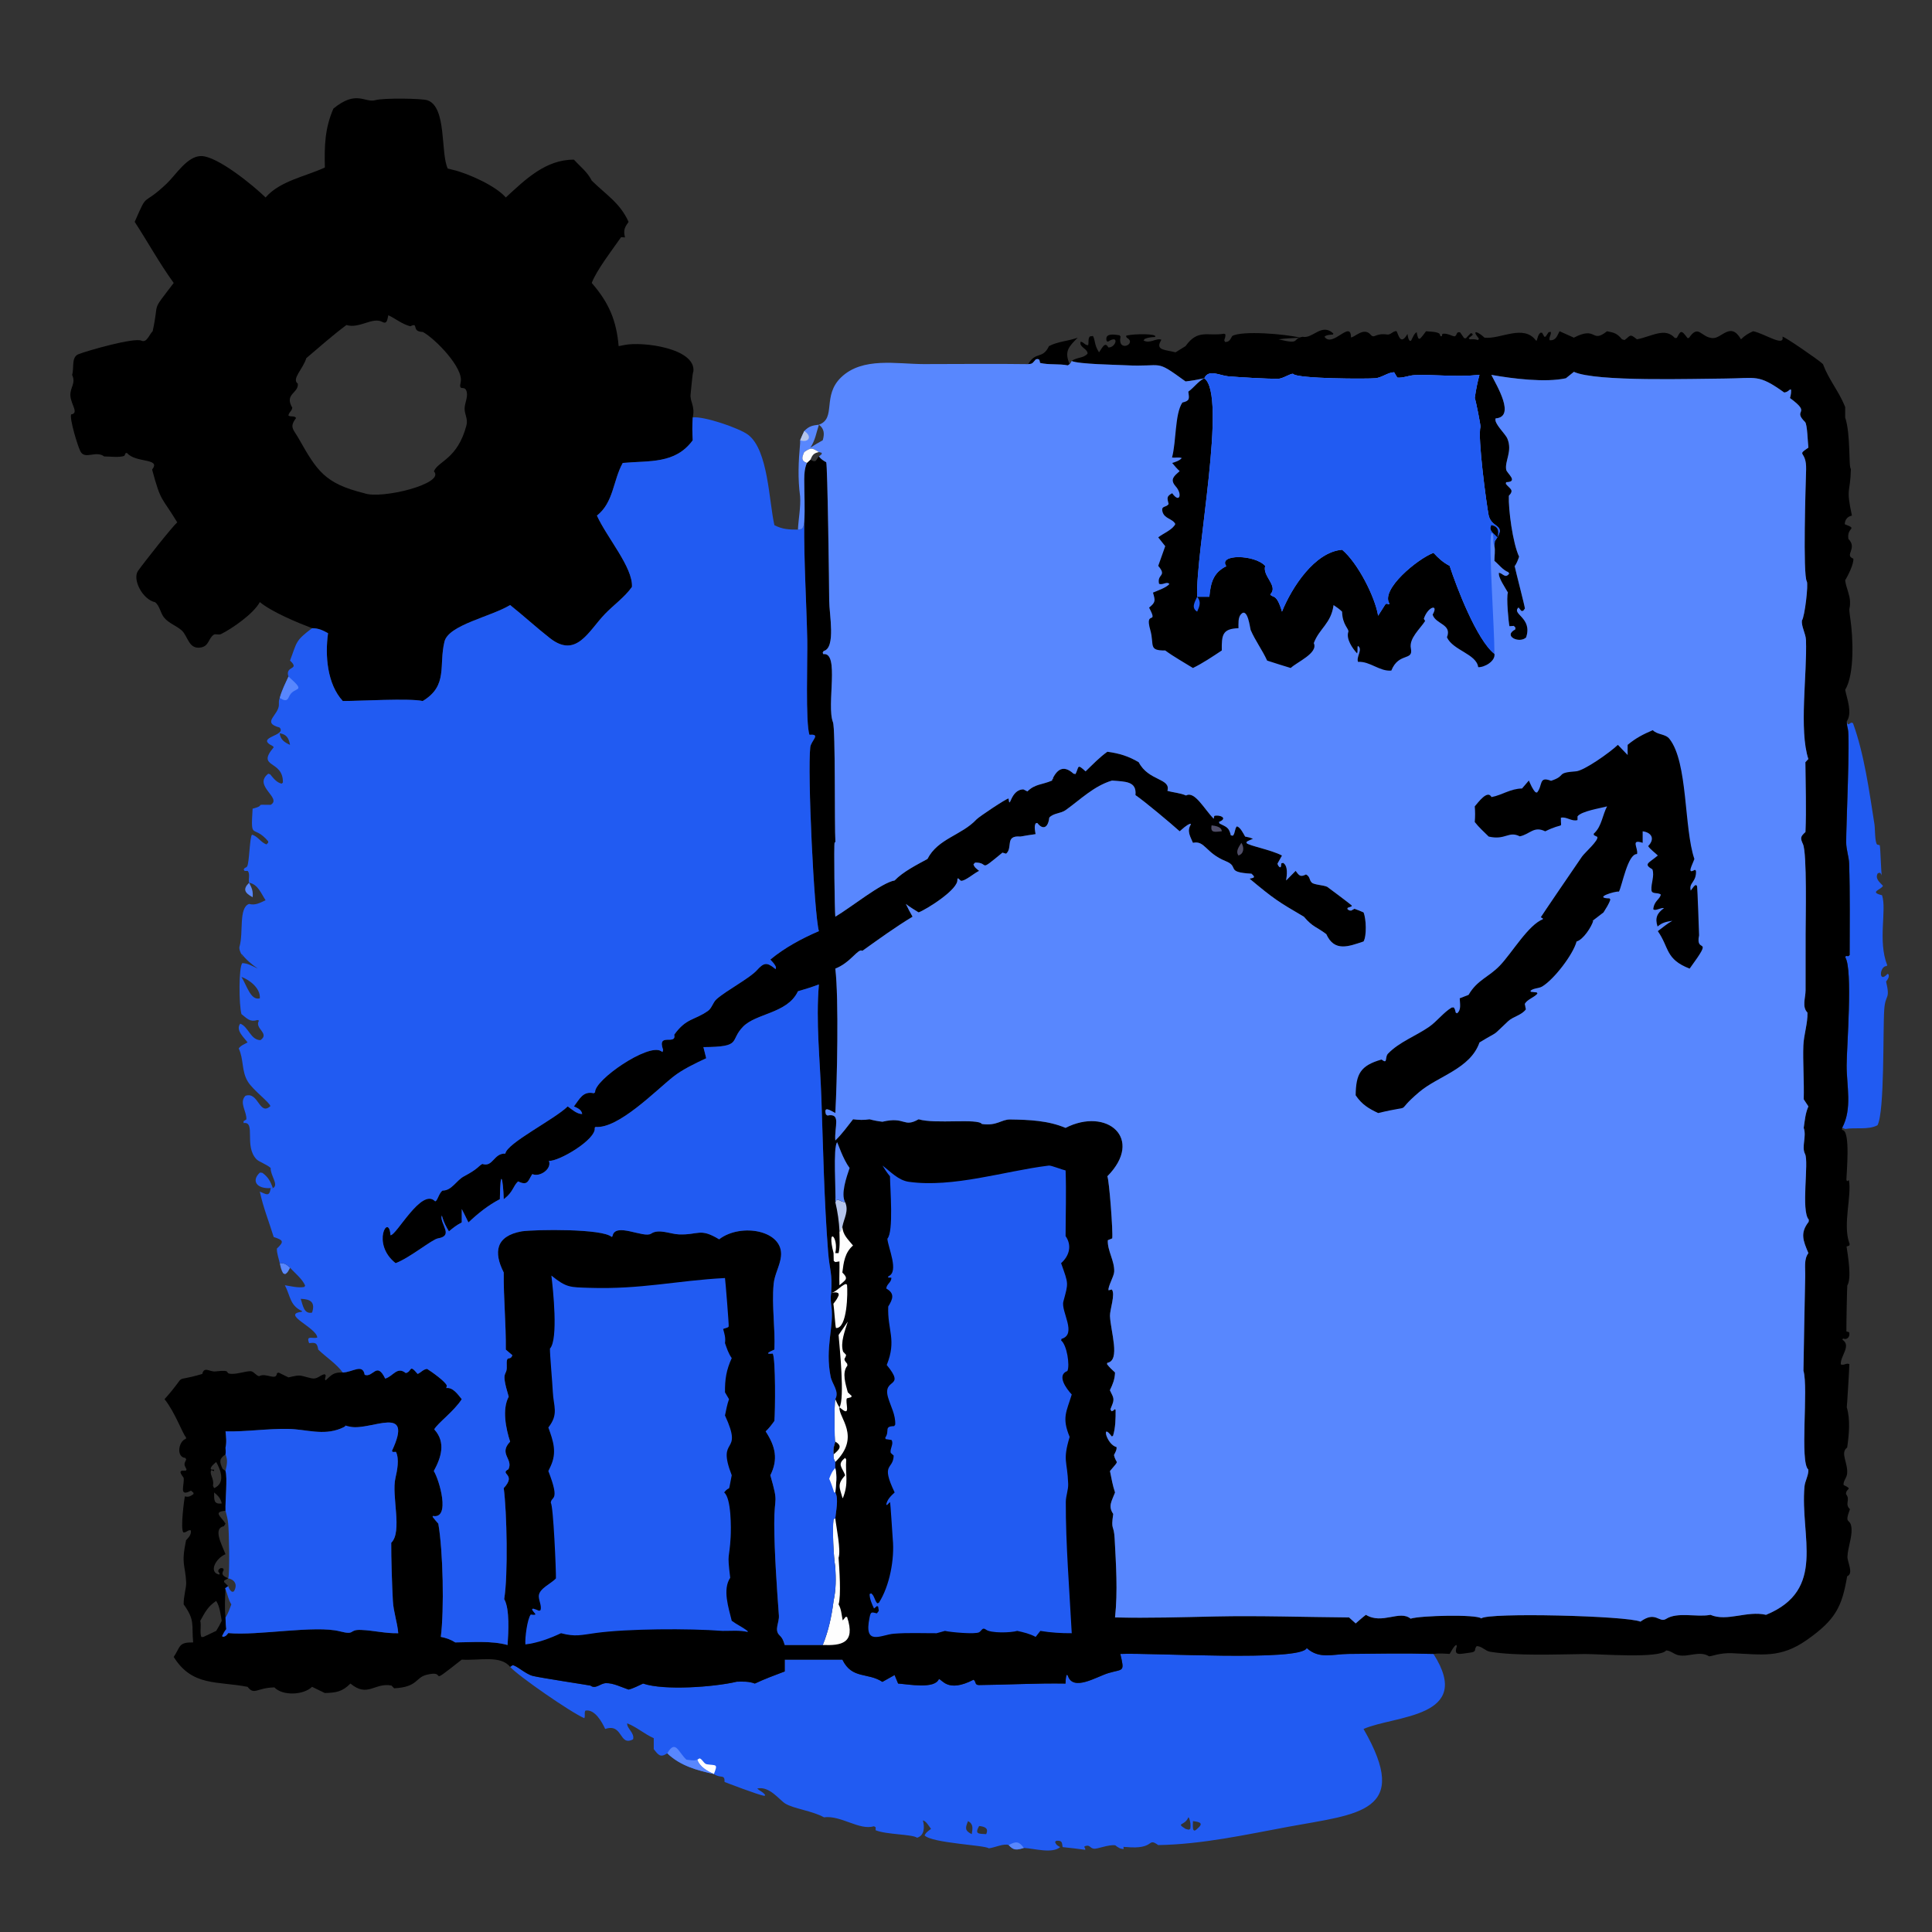 <svg width="71" height="71" viewBox="0 0 71 71" fill="none" xmlns="http://www.w3.org/2000/svg">
<rect x="0" y="0" width="71" height="71" fill="#333333" stroke="none"/>
<path d="M10.281 46.421C10.462 46.413 10.538 46.471 10.659 46.59C10.603 46.691 10.58 46.77 10.476 46.825L10.405 46.793C10.333 46.675 10.311 46.554 10.281 46.421Z" fill="#5887FE"/>
<path d="M9.155 32.441C9.259 32.639 9.304 32.745 9.285 32.972C8.997 32.818 8.909 32.678 9.155 32.441Z" fill="#5887FE"/>
<path d="M9.946 43.662C9.433 43.696 9.225 43.391 9.551 43.092L9.638 43.099C9.861 43.258 9.936 43.414 10.029 43.662L9.984 43.682L9.946 43.662Z" fill="#215BF2"/>
<path d="M38.549 12.72C38.87 12.548 39.26 12.536 39.605 12.409C39.267 12.752 39.108 12.912 39.307 13.382L39.241 13.427C38.905 13.361 38.55 13.416 38.224 13.338L38.196 13.224C38.13 13.181 38.136 13.195 38.063 13.207L38.028 13.249C37.933 13.358 37.929 13.372 37.785 13.382C38.064 12.898 38.315 13.216 38.549 12.72Z" fill="black"/>
<path d="M67.871 26.509L67.9 26.619C68.004 26.61 68.007 26.519 68.097 26.578C68.513 27.725 68.695 29.084 68.886 30.296C68.91 30.45 68.896 30.948 68.983 31.037L69.08 31.061C69.114 31.256 69.12 31.996 69.166 32.303C69.152 32.202 69.165 32.14 69.086 32.072L69.009 32.091C68.897 32.282 69.067 32.413 69.197 32.552C69.149 32.692 68.664 32.782 69.164 32.899C69.345 33.444 68.998 34.564 69.355 35.473L69.331 35.502C69.067 35.504 69.03 36.164 69.364 35.79L69.405 35.809C69.433 35.922 69.374 35.983 69.313 36.072C69.475 36.759 69.285 36.513 69.245 37.099C69.192 37.856 69.263 40.849 68.997 41.352C68.653 41.534 68.188 41.423 67.811 41.49L67.769 41.472C67.717 41.45 67.739 41.456 67.699 41.449C68.078 40.735 67.862 39.912 67.864 39.152C67.865 38.487 68.096 35.63 67.816 35.185L67.834 35.13L67.928 35.138L67.975 35.096C67.975 33.984 67.991 32.853 67.956 31.743C67.948 31.478 67.849 31.237 67.847 30.952C67.844 30.373 67.994 27.116 67.908 26.785C67.883 26.691 67.871 26.606 67.871 26.509Z" fill="#215BF2"/>
<path d="M41.172 60.781C42.262 60.729 47.812 61.076 48.022 60.565C48.482 60.984 48.973 60.787 49.548 60.781C50.587 60.77 51.642 60.752 52.679 60.781C54.186 63.14 51.251 63.034 50.109 63.539C51.88 66.607 49.926 66.657 47.372 67.128C45.767 67.425 44.199 67.777 42.564 67.806C42.138 67.502 42.477 67.982 41.373 67.876L41.347 67.837L41.394 67.879L41.285 67.871L41.296 67.949C41.177 67.955 41.074 67.886 40.986 67.814C40.734 67.779 40.319 67.959 40.198 67.939C40.033 67.912 40.065 67.771 39.854 67.852L39.853 67.894L39.877 67.918L39.884 67.98C39.607 67.944 39.33 67.906 39.051 67.88C39.024 67.694 39.03 67.636 38.821 67.647L38.774 67.688C38.803 67.791 38.871 67.834 38.961 67.879C38.667 68.135 37.998 67.926 37.625 67.911C37.372 67.986 37.256 68.015 37.07 67.806C36.894 67.734 36.54 67.906 36.336 67.925C36.207 67.806 34.258 67.738 33.979 67.452C34.024 67.34 34.123 67.281 34.215 67.21C34.14 67.114 34.032 66.918 33.916 66.899C33.98 67.138 33.981 67.454 33.7 67.536C33.546 67.406 32.566 67.424 32.178 67.26L32.181 67.151L32.118 67.114C31.582 67.278 30.905 66.703 30.28 66.785C29.847 66.545 29.181 66.474 28.861 66.282C28.64 66.148 28.281 65.629 27.829 65.726C27.919 65.823 28.046 65.849 28.122 65.972L28.091 65.998C27.867 65.965 26.63 65.489 26.628 65.487C26.633 65.177 26.491 65.375 26.234 65.193C25.632 65.064 25.002 64.897 24.521 64.433C24.266 64.604 24.197 64.498 24.025 64.279V63.877C23.687 63.729 23.382 63.456 23.048 63.332C23.033 63.526 23.33 63.684 23.265 63.92C22.742 64.193 22.902 63.314 22.24 63.539C22.129 63.292 21.854 62.793 21.51 62.866C21.463 62.968 21.516 63.042 21.474 63.143C20.973 62.929 19.044 61.59 18.746 61.257L18.837 61.194C18.993 61.208 19.311 61.521 19.582 61.589C19.857 61.659 21.688 61.937 21.699 61.945C21.889 62.089 22.057 61.864 22.264 61.855C22.532 61.844 22.846 62.008 23.1 62.091C23.281 62.047 23.463 61.946 23.633 61.87C24.415 62.135 26.242 61.995 27.049 61.808L27.06 61.802C27.296 61.796 27.515 61.784 27.74 61.87C28.099 61.702 28.467 61.564 28.838 61.425V60.99H30.957C31.31 61.719 31.883 61.451 32.428 61.808L32.876 61.557L33.005 61.87C33.396 61.897 34.346 62.081 34.503 61.706C34.623 61.709 34.819 62.224 35.775 61.73C35.883 61.789 35.805 61.926 35.978 61.925C37.037 61.915 38.093 61.852 39.157 61.87C39.162 61.758 39.163 61.653 39.198 61.546L39.241 61.574C39.427 62.179 40.305 61.612 40.732 61.486C41.286 61.321 41.332 61.47 41.172 60.781ZM43.671 66.785C43.541 67.114 43.19 66.973 43.568 67.21L43.685 67.241L43.743 67.207C43.764 67.07 43.748 66.933 43.694 66.804L43.671 66.785ZM35.983 67.105C35.811 67.406 35.958 67.388 36.241 67.404C36.344 67.185 36.187 67.125 35.983 67.105ZM43.84 66.925C43.841 67.052 43.794 67.416 43.993 67.21C44.244 67.002 44.106 66.957 43.84 66.925ZM35.575 66.925C35.47 67.178 35.451 67.273 35.711 67.404C35.743 67.202 35.781 67.033 35.575 66.925Z" fill="#215BF2"/>
<path d="M37.07 67.806C37.332 67.661 37.448 67.662 37.625 67.911C37.372 67.987 37.256 68.015 37.07 67.806Z" fill="#5887FE"/>
<path d="M25.625 64.667L25.712 64.618C25.83 64.665 25.861 64.819 25.982 64.837C26.32 64.888 26.39 64.806 26.236 65.193C26 65.097 25.705 64.922 25.625 64.667Z" fill="#FEFEFE"/>
<path d="M24.523 64.433C24.827 63.902 24.933 64.407 25.227 64.667C25.343 64.679 25.519 64.718 25.625 64.667C25.705 64.921 26 65.097 26.236 65.193C25.634 65.064 25.004 64.897 24.523 64.433Z" fill="#5887FE"/>
<path d="M12.253 3.99C13.105 3.29 13.405 3.794 13.803 3.679C14.088 3.597 15.504 3.615 15.708 3.685C16.427 3.932 16.183 5.622 16.454 6.194L16.649 6.242C17.195 6.37 18.221 6.83 18.588 7.257C19.314 6.588 20.056 5.863 21.092 5.867C21.331 6.133 21.581 6.309 21.746 6.637C22.269 7.156 22.781 7.449 23.1 8.153C22.963 8.349 22.906 8.44 22.961 8.692L22.969 8.725L22.825 8.716C22.522 9.151 21.918 9.934 21.746 10.399C22.39 11.137 22.654 11.795 22.735 12.72L22.955 12.677C23.622 12.545 25.556 12.796 25.483 13.642C25.445 13.705 25.404 14.296 25.38 14.48C25.344 14.76 25.555 14.915 25.457 15.341C25.437 15.624 25.441 15.897 25.457 16.18C24.813 17.061 23.863 16.922 22.885 17.013C22.524 17.665 22.556 18.458 21.937 18.948C22.302 19.757 23.264 20.853 23.224 21.568C22.961 21.944 22.544 22.237 22.225 22.57C21.625 23.196 21.179 24.209 20.21 23.452C19.712 23.062 19.243 22.63 18.747 22.235C18.034 22.668 16.485 22.963 16.334 23.58C16.119 24.459 16.474 25.197 15.535 25.762C15.04 25.652 13.249 25.762 12.598 25.762C12.022 25.14 11.941 24.083 12.056 23.27C11.856 23.159 11.702 23.087 11.469 23.086C10.915 22.874 10.004 22.498 9.548 22.126C9.325 22.55 8.532 23.098 8.125 23.301C8.034 23.346 7.922 23.283 7.858 23.324C7.658 23.454 7.685 23.738 7.39 23.793C6.927 23.88 6.911 23.372 6.673 23.164C6.477 22.992 6.208 22.907 6.036 22.702C5.893 22.533 5.876 22.268 5.7 22.131C5.239 22.035 4.855 21.289 5.073 20.979C5.286 20.677 6.32 19.367 6.513 19.196C5.921 18.216 5.925 18.495 5.59 17.257C5.932 16.823 4.988 17.025 4.669 16.649L4.621 16.649L4.567 16.754C4.376 16.821 4.04 16.774 3.83 16.774C3.521 16.541 3.116 16.911 2.952 16.581C2.849 16.374 2.556 15.408 2.613 15.23C2.91 15.188 2.613 14.872 2.588 14.554C2.563 14.237 2.8 14.099 2.65 13.776C2.733 13.515 2.607 13.123 2.89 13.014C3.22 12.886 4.926 12.396 5.199 12.52C5.392 12.607 5.476 12.307 5.609 12.173C5.874 10.994 5.511 11.545 6.384 10.399C5.854 9.667 5.439 8.905 4.95 8.153C5.463 6.981 5.181 7.64 6.118 6.755C6.464 6.428 6.878 5.735 7.392 5.735C7.99 5.734 9.33 6.834 9.76 7.257C10.291 6.644 11.225 6.488 11.939 6.155C11.92 5.367 11.935 4.721 12.253 3.99ZM14.271 11.585C14.233 11.732 14.229 11.929 14.051 11.831C13.692 11.634 13.199 12.093 12.732 11.944C12.211 12.333 11.75 12.743 11.257 13.162C11.133 13.566 10.704 13.932 10.945 14.099C10.981 14.453 10.438 14.47 10.741 14.983C10.722 15.122 10.614 15.143 10.6 15.274C10.701 15.33 10.823 15.268 10.881 15.363C10.622 15.703 10.783 15.774 10.981 16.123C11.648 17.299 11.929 17.767 13.387 18.126C14.011 18.359 16.381 17.772 15.946 17.322C16.098 16.939 16.814 16.881 17.142 15.63C17.205 15.386 17.065 15.227 17.075 14.996C17.083 14.794 17.228 14.531 17.128 14.336C17.041 14.164 16.85 14.396 16.93 14.04C17.044 13.531 16.007 12.455 15.537 12.198C15.094 12.192 15.411 11.827 15.079 11.991C14.768 11.909 14.551 11.716 14.271 11.585Z" fill="black"/>
<path d="M64.427 12.173C64.841 12.253 65.592 12.774 65.505 12.373C65.594 12.37 66.819 13.222 66.956 13.348L66.993 13.382C67.192 13.924 67.552 14.35 67.774 14.874L67.796 14.926C67.801 14.936 67.805 14.947 67.809 14.957V15.341C68.02 15.975 67.926 17.17 68.019 17.231C67.998 18.159 67.827 17.883 68.057 18.948C67.892 18.982 67.798 19.099 67.794 19.265C68.299 19.46 67.86 19.358 67.927 19.804C68.276 20.16 67.763 20.4 68.109 20.53C68.134 20.711 67.912 21.162 67.809 21.323L67.815 21.366C67.85 21.6 67.982 21.873 67.987 22.097C67.996 22.493 67.917 22.182 68.002 22.762C68.095 23.395 68.163 24.768 67.809 25.352C67.878 25.687 68.08 26.2 67.868 26.509C67.869 26.606 67.881 26.691 67.906 26.785C67.992 27.116 67.842 30.373 67.845 30.952C67.847 31.237 67.946 31.478 67.954 31.743C67.989 32.853 67.973 33.984 67.972 35.096L67.926 35.138L67.832 35.13L67.814 35.185C68.094 35.63 67.863 38.487 67.862 39.152C67.86 39.912 68.076 40.736 67.697 41.449L67.692 41.521L67.731 41.534C67.998 41.626 67.864 43.038 67.85 43.417L67.868 43.35L67.878 43.408L67.947 43.372C68.053 43.951 67.722 44.982 67.954 45.662L67.975 45.722L67.958 45.774L67.86 45.809C67.91 46.151 68.054 46.974 67.887 47.241C67.879 47.255 67.85 48.671 67.854 48.928L67.954 48.959C68.004 49.111 67.88 49.264 67.73 49.187L67.709 49.234C68.046 49.456 67.626 49.831 67.648 50.139C67.763 50.196 67.849 50.073 67.963 50.132C67.968 50.168 67.877 51.692 67.868 51.717C68.005 52.175 67.949 52.726 67.883 53.195C67.609 53.397 67.926 53.759 67.879 54.168C67.862 54.312 67.731 54.435 67.751 54.573C68.125 54.751 67.824 54.682 67.841 54.91C68.015 55.126 67.775 55.262 67.984 55.462C67.751 56.084 68.025 55.736 68.044 56.203C68.056 56.521 67.905 56.88 67.893 57.208C67.885 57.405 68.133 57.823 67.882 57.928C67.691 59.05 67.457 59.523 66.407 60.263C65.431 60.95 64.762 60.801 63.653 60.754C63.193 60.735 62.901 60.874 62.807 60.868C62.453 60.648 62.056 60.908 61.681 60.828C61.516 60.793 61.398 60.66 61.231 60.652C60.995 60.962 58.769 60.78 58.247 60.785C57.204 60.796 55.744 60.861 54.76 60.701C54.58 60.672 54.445 60.484 54.264 60.496C54.145 60.642 54.308 60.702 53.981 60.74C53.649 60.778 53.408 60.876 53.539 60.493L53.517 60.448C53.424 60.496 53.333 60.689 53.273 60.781C53.077 60.769 52.874 60.752 52.679 60.781C51.642 60.752 50.587 60.77 49.548 60.781C48.973 60.787 48.482 60.984 48.022 60.565C47.812 61.076 42.262 60.73 41.172 60.781C41.332 61.47 41.286 61.321 40.732 61.486C40.305 61.613 39.427 62.18 39.241 61.574L39.198 61.546C39.163 61.653 39.162 61.759 39.157 61.87C38.093 61.852 37.037 61.915 35.978 61.925C35.805 61.926 35.883 61.789 35.775 61.73C34.819 62.224 34.623 61.709 34.503 61.706C34.346 62.081 33.396 61.897 33.005 61.87L32.876 61.557L32.428 61.808C31.883 61.451 31.31 61.719 30.957 60.99H28.838V61.425C28.467 61.565 28.099 61.702 27.74 61.87C27.515 61.784 27.296 61.796 27.06 61.802L27.049 61.808C26.242 61.995 24.415 62.135 23.633 61.87C23.463 61.946 23.281 62.047 23.1 62.091C22.846 62.008 22.532 61.844 22.264 61.855C22.057 61.864 21.889 62.089 21.699 61.945C21.688 61.937 19.857 61.659 19.582 61.59C19.311 61.521 18.993 61.208 18.837 61.194L18.746 61.257C18.398 60.818 17.623 61.031 16.969 60.99C15.592 62.072 16.518 61.334 15.669 61.55C15.261 61.654 15.357 61.999 14.485 62.044L14.386 61.943C13.768 61.822 13.515 62.4 12.879 61.87C12.572 62.174 12.358 62.205 11.938 62.218L11.468 61.99C11.155 62.296 10.388 62.33 10.084 62.011C9.419 62.026 9.354 62.312 9.098 61.99C7.978 61.773 7.066 61.983 6.384 60.892C6.643 60.502 6.555 60.351 7.098 60.358C7.037 59.697 7.176 59.552 6.75 58.96C6.744 58.658 6.851 58.342 6.842 58.153C6.808 57.478 6.649 57.511 6.838 56.603C6.938 56.491 7.03 56.408 7.016 56.244C6.919 56.201 6.863 56.322 6.74 56.317C6.616 56.187 6.784 55.007 6.793 54.991C6.939 55.026 6.991 54.987 7.111 54.907L7.11 54.858L7.019 54.779L7.021 54.778C6.548 55.04 6.791 54.563 6.748 54.305C6.696 54.237 6.651 54.182 6.629 54.096L6.67 54.047L6.833 54.045L6.856 53.998C6.761 53.826 6.755 53.81 6.845 53.633L6.812 53.579C6.462 53.548 6.563 52.954 6.832 52.877L6.837 52.822C6.714 52.7 6.435 51.901 6.047 51.419C6.985 50.372 6.233 50.848 7.433 50.492C7.501 50.2 7.708 50.423 7.916 50.399C8.598 50.32 8.185 50.486 8.532 50.489C8.751 50.49 8.974 50.404 9.193 50.39C9.318 50.382 9.393 50.544 9.521 50.575C9.784 50.427 10.146 50.77 10.18 50.463L10.24 50.442L10.601 50.619C11.091 50.503 10.992 50.549 11.444 50.651C11.667 50.7 11.744 50.537 11.932 50.5L11.972 50.545L11.941 50.691L11.966 50.728C12.201 50.511 12.265 50.427 12.598 50.439C12.345 50.103 11.994 49.884 11.695 49.597C11.656 49.358 11.601 49.327 11.361 49.361C11.233 49.05 11.49 49.213 11.66 49.154C11.634 48.787 10.319 48.297 11.087 48.208L11.105 48.183C10.652 47.985 10.675 47.624 10.468 47.232C10.689 47.266 10.968 47.34 11.186 47.294L11.213 47.244C11.121 47.014 10.829 46.773 10.657 46.59C10.537 46.471 10.461 46.413 10.28 46.421C10.244 46.243 10.17 46.069 10.175 45.885C10.463 45.614 10.396 45.573 10.058 45.459C9.885 44.897 9.67 44.369 9.548 43.79C9.801 43.899 9.902 43.985 9.946 43.662L9.984 43.682L10.029 43.662C10.258 43.548 9.93 43.192 9.946 42.923C9.803 42.79 9.51 42.692 9.424 42.601C8.959 42.114 9.415 41.205 8.951 41.272L8.951 41.202L9.053 41.138C9.074 40.846 8.774 40.522 9.02 40.27C9.503 40.103 9.527 41.021 9.936 40.65C9.909 40.509 9.293 40.058 9.104 39.744C8.871 39.357 8.962 38.928 8.773 38.529C8.841 38.424 8.988 38.369 9.098 38.309C8.974 38.131 8.644 37.859 8.828 37.619C9.127 37.728 9.208 38.221 9.57 38.224C9.931 37.976 9.333 37.795 9.518 37.506L9.463 37.485C9.189 37.571 9.088 37.437 8.873 37.268C8.778 36.917 8.771 35.547 8.903 35.395C9.096 35.392 9.302 35.516 9.477 35.596C9.24 35.434 9.053 35.275 8.873 35.05L8.894 35.162C8.93 35.134 8.761 34.928 8.802 34.787C8.953 34.266 8.762 33.36 9.152 33.219C9.247 33.137 9.301 33.1 9.283 32.972C9.301 32.745 9.257 32.639 9.152 32.441C9.119 32.302 9.199 32.119 9.103 32.006L8.992 32.008L8.957 31.967C8.981 31.864 9.038 31.907 9.082 31.839C9.163 31.713 9.173 30.776 9.259 30.675C9.459 30.718 9.588 30.962 9.792 31.032L9.855 30.967L9.854 30.916C9.295 30.262 9.207 30.936 9.283 29.719C9.833 29.577 9.26 29.565 9.947 29.577C10.381 29.326 9.278 28.879 9.859 28.433L9.93 28.457C10.041 28.593 10.171 28.767 10.355 28.798L10.397 28.756C10.411 27.91 9.401 28.242 10.057 27.463L10.03 27.422C9.336 27.084 10.556 27.048 10.275 26.737C9.582 26.55 10.266 26.282 10.249 25.875C10.246 25.785 10.247 25.734 10.28 25.651C10.353 25.374 10.483 25.123 10.601 24.863C10.459 24.45 11.043 24.637 10.657 24.276C10.918 23.591 10.842 23.555 11.468 23.086C11.701 23.087 11.856 23.159 12.056 23.27C11.941 24.083 12.021 25.14 12.598 25.762C13.249 25.762 15.04 25.652 15.534 25.762C16.474 25.197 16.118 24.459 16.333 23.58C16.485 22.963 18.033 22.668 18.746 22.235C19.243 22.63 19.711 23.062 20.21 23.452C21.178 24.209 21.625 23.196 22.225 22.57C22.543 22.237 22.961 21.944 23.223 21.568C23.264 20.853 22.301 19.757 21.936 18.948C22.556 18.458 22.524 17.665 22.884 17.013C23.863 16.922 24.813 17.061 25.456 16.18C25.44 15.897 25.437 15.624 25.456 15.341C25.852 15.283 27.18 15.736 27.499 15.982C28.234 16.551 28.255 18.407 28.459 19.3C28.754 19.454 28.996 19.462 29.323 19.463L29.452 19.444C29.539 19.369 29.532 19.307 29.555 19.196C29.587 18.667 29.554 18.139 29.555 17.61C29.557 17.396 29.569 17.212 29.653 17.013L29.781 16.896C30.007 17.01 29.962 16.93 30.094 16.774C30.17 16.873 30.253 16.926 30.362 16.987C30.412 17.053 30.472 21.666 30.472 22.07C30.473 22.57 30.724 23.813 30.268 23.924L30.233 23.986L30.256 24.039C30.865 23.951 30.366 25.911 30.61 26.541C30.707 26.793 30.662 30.3 30.7 30.941L30.671 30.966C30.639 30.994 30.674 33.526 30.697 33.688C31.279 33.344 32.394 32.438 32.876 32.357C33.184 32.037 33.687 31.782 34.083 31.567C34.462 30.817 35.337 30.7 35.887 30.111C35.979 30.013 36.978 29.345 37.063 29.343C37.117 29.803 37.117 29.016 37.608 29.009L37.755 29.084C38.042 28.804 38.281 28.847 38.661 28.685L38.677 28.623L38.713 28.607L38.694 28.595C38.889 28.209 39.133 28.144 39.45 28.432L39.524 28.446C39.658 28.183 39.569 28.049 39.894 28.347C40.151 28.098 40.402 27.834 40.694 27.626C41.13 27.684 41.468 27.787 41.847 28.011C42.205 28.71 43.037 28.595 42.901 29.062C43.13 29.129 43.362 29.137 43.586 29.234C43.903 29.053 44.256 29.739 44.602 30.087L44.623 29.986C44.787 29.926 45.164 30.059 44.797 30.205L44.814 30.262C45.08 30.395 45.166 30.407 45.232 30.699L45.309 30.711C45.399 30.606 45.364 30.463 45.454 30.367C45.584 30.401 45.693 30.634 45.758 30.743C45.862 30.762 45.951 30.78 46.047 30.828L45.992 30.848C45.93 30.872 45.874 30.9 45.816 30.932L45.807 30.98C45.886 31.079 46.707 31.226 47.112 31.44L46.945 31.74C46.971 31.814 46.978 31.826 47.038 31.876L47.074 31.848L47.085 31.73L47.152 31.709C47.345 31.823 47.29 32.173 47.264 32.357L47.613 32.004C47.744 32.184 47.789 32.239 47.995 32.135C48.154 32.218 48.105 32.337 48.208 32.435C48.295 32.518 48.641 32.524 48.775 32.591C48.791 32.599 49.615 33.217 49.667 33.268L49.677 33.306L49.527 33.362L49.513 33.402C49.575 33.458 49.573 33.461 49.656 33.463L49.775 33.397C49.889 33.436 49.999 33.481 50.109 33.53C50.208 33.763 50.23 34.395 50.109 34.599C49.567 34.779 49.039 34.996 48.74 34.329C48.375 34.052 48.248 34.078 47.916 33.688C46.972 33.135 46.826 33.047 45.921 32.291C46.101 32.253 46.142 32.245 45.99 32.108C45.011 32.053 45.564 31.857 45.046 31.648C44.293 31.343 44.286 30.88 43.84 30.973C43.735 30.727 43.606 30.536 43.765 30.296L43.742 30.271C43.602 30.316 43.464 30.456 43.352 30.55C43.03 30.26 42.059 29.445 41.726 29.22C41.778 28.704 41.356 28.727 40.867 28.685C40.205 28.882 39.714 29.375 39.164 29.769C38.975 29.904 38.72 29.875 38.56 30.046L38.551 30.106C38.498 30.432 38.314 30.498 38.119 30.243L38.061 30.257C37.996 30.369 38.038 30.532 38.057 30.654C37.872 30.683 37.682 30.706 37.499 30.743C36.913 30.692 37.233 31.154 36.973 31.373L36.839 31.334C35.906 32.104 36.391 31.692 35.837 31.699L35.774 31.762C35.804 31.876 35.893 31.93 35.983 32.004C35.803 32.083 35.459 32.393 35.311 32.368L35.208 32.274L35.181 32.313C35.253 32.673 34.021 33.437 33.758 33.53C33.601 33.43 33.434 33.335 33.289 33.219C33.366 33.38 33.447 33.534 33.536 33.688C32.899 34.072 32.295 34.512 31.691 34.943C31.53 34.837 31.278 35.366 30.697 35.596C30.83 36.709 30.762 39.779 30.697 40.904C30.541 40.824 30.246 40.614 30.354 40.957L30.407 40.995C30.925 40.893 30.655 41.41 30.697 41.911C30.942 41.676 31.139 41.398 31.349 41.133C31.562 41.159 31.741 41.167 31.955 41.133C32.114 41.176 32.265 41.205 32.428 41.223C33.276 41.02 33.193 41.455 33.758 41.133C34.375 41.318 35.934 41.089 36.083 41.306C36.64 41.385 36.799 41.135 37.122 41.14C37.807 41.15 38.517 41.177 39.157 41.449C40.679 40.672 42.059 41.845 40.694 43.228C40.764 43.38 40.907 45.298 40.873 45.51L40.711 45.577C40.69 45.956 40.963 46.336 40.946 46.734C40.938 46.911 40.702 47.293 40.739 47.418L40.857 47.388C40.997 47.552 40.783 48.136 40.791 48.357C40.81 48.916 41.188 50.005 40.691 50.083L40.681 50.132C40.769 50.249 40.869 50.341 40.976 50.439C40.967 50.693 40.894 50.868 40.787 51.09C40.873 51.291 40.972 51.37 40.883 51.596L40.806 51.792L40.846 51.863C40.913 51.847 40.921 51.83 40.97 51.786L40.998 51.812C41 52.117 40.994 52.48 40.901 52.769L40.855 52.788C40.462 52.253 40.662 53.091 41.032 53.179C41.046 53.284 40.983 53.379 40.938 53.471C41.018 53.842 41.178 53.601 40.79 54.06C40.844 54.323 40.889 54.593 40.976 54.847C40.86 55.161 40.709 55.345 40.91 55.637C40.817 56.269 40.933 55.997 40.962 56.544C41.012 57.498 41.08 58.487 40.976 59.439C42.217 59.469 43.431 59.431 44.672 59.404C46.231 59.369 48 59.428 49.576 59.439L49.819 59.66C49.943 59.555 50.066 59.441 50.196 59.344C50.795 59.712 51.437 59.154 51.839 59.485C52.186 59.369 54.273 59.319 54.434 59.476C54.663 59.251 59.812 59.378 60.284 59.595C60.851 59.18 60.968 59.659 61.23 59.492C61.638 59.232 62.344 59.433 62.821 59.351L62.856 59.344C63.473 59.607 64.198 59.18 64.901 59.344C67.135 58.423 66.147 56.475 66.313 54.63C66.332 54.426 66.471 54.207 66.455 54.006C66.13 53.74 66.465 51.008 66.275 50.373C66.271 50.361 66.333 47.203 66.339 46.927C66.348 46.58 66.285 46.28 66.457 46.051C66.26 45.586 66.147 45.311 66.466 44.902L66.473 44.822C66.174 44.511 66.484 42.699 66.334 42.409C66.196 42.141 66.398 41.772 66.285 41.449C66.324 41.183 66.346 40.908 66.457 40.66L66.285 40.399C66.304 39.747 66.249 38.982 66.272 38.422C66.288 38.02 66.434 37.614 66.423 37.213C66.212 37.003 66.352 36.67 66.353 36.396L66.354 34.311C66.355 33.778 66.409 31.353 66.258 31.023C66.151 30.788 66.165 30.747 66.349 30.576C66.386 29.732 66.353 28.858 66.346 28.011L66.468 27.88L66.457 27.899C66.105 26.834 66.413 24.772 66.368 23.52C66.359 23.286 66.195 23.023 66.219 22.804C66.326 22.658 66.46 21.467 66.4 21.369C66.248 21.124 66.358 17.768 66.373 17.25C66.392 16.531 65.988 16.771 66.457 16.45C66.433 16.282 66.419 15.592 66.335 15.509C65.845 15.026 66.609 15.236 65.78 14.628C65.812 14.518 65.825 14.436 65.82 14.321L65.784 14.313C65.703 14.375 65.672 14.412 65.57 14.425C64.601 13.733 64.556 13.905 63.396 13.911C62.288 13.915 58.645 14.04 57.839 13.665L57.545 13.901C56.791 14.065 55.603 13.919 54.805 13.776C55.001 14.168 55.708 15.322 54.962 15.376C54.891 15.558 55.316 15.931 55.395 16.12C55.588 16.583 55.294 16.939 55.351 17.261C55.374 17.393 55.821 17.709 55.349 17.72L55.338 17.781C55.488 17.97 55.659 17.998 55.449 18.221C55.427 18.707 55.592 19.966 55.826 20.457C55.781 20.592 55.736 20.705 55.655 20.823L55.661 20.795C55.699 20.991 56.044 22.306 56.039 22.365L55.973 22.451L55.909 22.453L55.804 22.324C55.534 22.575 56.331 22.694 56.083 23.426C55.838 23.661 55.219 23.375 55.683 23.132L55.69 23.064L55.63 23.001L55.471 23.014C55.444 22.933 55.345 21.923 55.415 21.778C55.328 21.615 55.046 21.218 55.083 21.048C55.239 21.071 55.319 21.282 55.47 21.066L55.448 21.069L55.434 21.03C55.212 20.939 55.097 20.758 54.918 20.612C54.916 20.451 54.955 20.222 54.918 20.072L54.932 19.887C55.397 19.236 54.835 19.451 54.707 18.948C54.623 18.511 54.294 16.053 54.406 15.691C54.419 15.65 54.233 14.703 54.195 14.628C54.237 14.338 54.29 14.059 54.368 13.776C53.484 13.867 52.728 13.755 51.988 13.786C51.78 13.794 51.547 13.901 51.349 13.876L51.232 13.681C51.014 13.681 50.784 13.875 50.55 13.9C50.276 13.929 47.657 13.925 47.519 13.739C47.427 13.717 47.147 13.919 46.965 13.92C46.559 13.924 45.544 13.864 45.13 13.829C44.831 13.803 44.413 13.552 44.257 13.901C44.027 13.95 43.802 13.992 43.568 14.018C42.395 13.166 42.81 13.501 41.344 13.422C41.029 13.405 39.629 13.384 39.383 13.267C39.566 13.123 39.822 13.171 39.968 12.994C39.968 12.837 39.754 12.793 39.704 12.64L39.709 12.559C39.828 12.563 39.875 12.701 39.991 12.683C40.017 12.569 39.976 12.447 40.053 12.363L40.166 12.347C40.262 12.532 40.206 12.665 40.389 12.948C40.493 12.811 40.605 12.525 40.729 12.767C41.006 12.792 41.156 12.271 40.721 12.555L40.669 12.537C40.587 12.224 40.941 12.295 41.142 12.32L41.179 12.37C41.052 12.979 41.813 12.63 41.404 12.406L41.379 12.345C41.477 12.282 42.308 12.246 42.447 12.339L42.457 12.384L42.41 12.386C42.282 12.394 42.189 12.405 42.071 12.454L42.022 12.509C42.255 12.65 42.488 12.408 42.681 12.485L42.659 12.523C42.452 12.883 42.842 12.851 43.2 12.948L43.568 12.72C44.024 12.08 44.373 12.366 44.983 12.264L45.032 12.284C45.041 12.369 45.017 12.425 44.99 12.504L45.021 12.568C45.182 12.571 45.211 12.47 45.285 12.347C45.653 12.143 47.229 12.273 47.782 12.409C47.519 12.429 47.248 12.432 46.986 12.47C47.838 12.68 47.457 12.444 47.871 12.376C48.247 12.461 48.566 11.853 49 12.255L48.987 12.293C48.886 12.307 48.742 12.301 48.674 12.376C48.969 12.8 49.647 11.733 49.648 12.4C49.781 12.401 50.12 12.009 50.367 12.297C50.512 12.466 50.525 12.229 50.982 12.293C51.107 12.311 51.175 12.172 51.317 12.166C51.388 12.249 51.453 12.745 51.725 12.272C51.743 12.376 51.741 12.447 51.81 12.529L51.859 12.517C51.911 12.417 51.966 12.259 52.062 12.207L52.073 12.27C52.084 12.331 52.1 12.381 52.125 12.437L52.175 12.454C52.266 12.368 52.334 12.274 52.406 12.173C52.543 12.188 52.801 12.185 52.901 12.264L52.938 12.357L52.986 12.354L53.005 12.273C53.161 12.22 53.405 12.377 53.46 12.359C53.56 12.326 53.499 12.179 53.658 12.214C53.706 12.286 53.754 12.357 53.806 12.427L53.872 12.432C53.931 12.366 53.99 12.303 54.054 12.242L54.112 12.264L54.12 12.311L53.976 12.422L54.025 12.495L53.999 12.471C54.115 12.463 54.203 12.459 54.314 12.496L54.351 12.447C54.039 12.067 54.351 12.211 54.554 12.409C55.138 12.479 55.993 11.897 56.448 12.518L56.476 12.514C56.513 12.398 56.52 12.304 56.614 12.225L56.673 12.231L56.753 12.377L56.802 12.37L56.911 12.207L56.994 12.197C57.004 12.318 56.916 12.396 56.95 12.506C57.182 12.516 57.218 12.352 57.313 12.173L57.839 12.409C58.701 11.962 58.468 12.642 59.058 12.173C59.33 12.228 59.423 12.249 59.609 12.47L59.7 12.496C59.922 12.346 59.876 12.239 60.157 12.47C60.716 12.36 61.19 12.017 61.552 12.423L61.623 12.417C61.761 12.167 61.774 12.092 62.013 12.423L62.065 12.423C62.426 11.894 62.494 12.393 62.934 12.425C63.272 12.449 63.598 11.8 63.98 12.47C64.119 12.331 64.249 12.252 64.427 12.173ZM25.456 15.341C25.437 15.624 25.44 15.897 25.456 16.18C24.813 17.061 23.863 16.922 22.884 17.013C22.524 17.665 22.556 18.458 21.936 18.948C22.301 19.757 23.264 20.853 23.223 21.568C22.961 21.944 22.543 22.237 22.225 22.57C21.625 23.196 21.178 24.209 20.21 23.452C19.711 23.062 19.243 22.63 18.746 22.235C18.033 22.668 16.485 22.963 16.333 23.58C16.118 24.459 16.474 25.197 15.534 25.762C15.04 25.652 13.249 25.762 12.598 25.762C12.021 25.14 11.941 24.083 12.056 23.27C11.856 23.159 11.701 23.087 11.468 23.086C10.842 23.555 10.918 23.591 10.657 24.276C11.043 24.637 10.459 24.45 10.601 24.863C10.483 25.123 10.353 25.374 10.28 25.651C10.247 25.734 10.246 25.785 10.249 25.875C10.266 26.282 9.582 26.55 10.275 26.737C10.556 27.048 9.336 27.084 10.03 27.422L10.057 27.463C9.401 28.242 10.411 27.91 10.397 28.756L10.355 28.798C10.171 28.767 10.041 28.593 9.93 28.457L9.859 28.433C9.278 28.879 10.381 29.326 9.947 29.577C9.26 29.565 9.833 29.577 9.283 29.719C9.207 30.936 9.295 30.262 9.854 30.916L9.855 30.967L9.792 31.032C9.588 30.962 9.459 30.718 9.259 30.675C9.173 30.776 9.163 31.713 9.082 31.839C9.038 31.907 8.981 31.864 8.957 31.967L8.992 32.008L9.103 32.006C9.199 32.119 9.119 32.302 9.152 32.441C9.257 32.639 9.301 32.745 9.283 32.972C9.301 33.1 9.247 33.137 9.152 33.219C8.762 33.36 8.953 34.266 8.802 34.787C8.761 34.928 8.93 35.134 8.894 35.162L8.873 35.05C9.053 35.275 9.24 35.434 9.477 35.596C9.302 35.516 9.096 35.392 8.903 35.395C8.771 35.547 8.778 36.917 8.873 37.268C9.088 37.437 9.189 37.571 9.463 37.485L9.518 37.506C9.333 37.795 9.931 37.976 9.57 38.224C9.208 38.221 9.127 37.728 8.828 37.619C8.644 37.859 8.974 38.131 9.098 38.309C8.988 38.369 8.841 38.424 8.773 38.529C8.962 38.928 8.871 39.357 9.104 39.744C9.293 40.058 9.909 40.509 9.936 40.65C9.527 41.021 9.503 40.103 9.02 40.27C8.774 40.522 9.074 40.846 9.053 41.138L8.951 41.202L8.951 41.272C9.415 41.205 8.959 42.114 9.424 42.601C9.51 42.692 9.803 42.79 9.946 42.923C9.93 43.192 10.258 43.548 10.029 43.662L9.984 43.682L9.946 43.662C9.902 43.985 9.801 43.899 9.548 43.79C9.67 44.369 9.885 44.897 10.058 45.459C10.396 45.573 10.463 45.614 10.175 45.885C10.17 46.069 10.244 46.243 10.28 46.421C10.461 46.413 10.537 46.471 10.657 46.59C10.829 46.773 11.121 47.014 11.213 47.244L11.186 47.294C10.968 47.34 10.689 47.266 10.468 47.232C10.675 47.624 10.652 47.985 11.105 48.183L11.087 48.208C10.319 48.297 11.634 48.787 11.66 49.154C11.49 49.213 11.233 49.05 11.361 49.361C11.601 49.327 11.656 49.358 11.695 49.597C11.994 49.884 12.345 50.103 12.598 50.439C12.965 50.427 13.328 50.097 13.402 50.524C13.719 50.638 13.841 50.014 14.156 50.662C14.449 50.581 14.59 50.2 14.912 50.459C15.154 50.407 15.021 50.103 15.347 50.492C15.475 50.437 15.548 50.324 15.694 50.306C15.841 50.395 16.382 50.778 16.42 50.922L16.401 51.011C16.644 50.975 16.826 51.247 16.969 51.419C16.682 51.868 16.086 52.296 15.957 52.528C16.4 53.01 16.206 53.573 15.941 54.06C16.138 54.368 16.573 55.836 15.907 55.711L15.898 55.743C15.966 55.829 16.034 55.913 16.107 55.994C16.285 57.017 16.326 59.158 16.199 60.155C16.401 60.194 16.556 60.248 16.73 60.358C17.338 60.354 18.07 60.289 18.653 60.454C18.682 60.016 18.739 59.125 18.529 58.765C18.674 57.884 18.627 55.551 18.512 54.688C19.002 54.16 18.336 54.182 18.686 53.994C18.87 53.609 18.312 53.435 18.746 52.98C18.592 52.506 18.444 51.79 18.695 51.328C18.381 50.291 18.642 50.617 18.622 50.205C18.601 49.745 18.735 50.048 18.831 49.805L18.587 49.597C18.598 48.649 18.502 47.705 18.512 46.764C18.133 46.019 18.213 45.425 19.172 45.251C19.702 45.179 22.136 45.147 22.475 45.455L22.507 45.432C22.597 44.894 23.661 45.519 23.929 45.335C24.205 45.146 24.635 45.351 24.943 45.363C25.682 45.392 25.71 45.11 26.428 45.544C27.22 44.932 28.812 45.207 28.7 46.179C28.659 46.525 28.463 46.837 28.431 47.187C28.357 47.999 28.492 48.789 28.459 49.597C28.306 49.663 28.056 49.78 28.4 49.743C28.507 49.967 28.49 51.853 28.459 52.218C28.359 52.358 28.263 52.484 28.137 52.603C28.497 53.155 28.604 53.626 28.31 54.215C28.623 55.319 28.452 54.917 28.453 55.998C28.455 56.995 28.549 58.36 28.624 59.369C28.643 59.63 28.441 59.9 28.648 60.097C28.763 60.207 28.794 60.307 28.838 60.454H30.235C30.448 59.935 30.563 59.389 30.633 58.834C30.727 58.394 30.719 58.036 30.697 57.591C30.632 57.223 30.582 56.189 30.632 55.827L30.697 55.798C30.718 55.553 30.826 55.064 30.697 54.847C30.725 54.553 30.767 54.242 30.697 53.952C30.688 53.88 30.696 53.801 30.697 53.728C30.634 53.618 30.626 53.575 30.633 53.449C30.608 53.281 30.64 53.137 30.697 52.98L30.684 52.972C30.673 52.952 30.648 51.623 30.697 51.419C30.852 51.127 30.582 50.88 30.523 50.586C30.312 49.533 30.651 48.751 30.557 48.032C30.533 47.853 30.514 47.705 30.543 47.524C30.594 46.763 30.486 46.699 30.431 45.995C30.286 44.115 30.251 42.244 30.185 40.36C30.137 38.968 29.978 37.569 30.094 36.177C29.84 36.274 29.585 36.353 29.323 36.428L29.307 36.46C28.913 37.243 27.788 37.239 27.309 37.728C26.792 38.255 27.298 38.472 25.85 38.481L25.953 38.89C25.564 39.071 25.082 39.3 24.745 39.566C24.109 40.067 22.725 41.491 21.884 41.414L21.854 41.446C21.929 41.871 20.516 42.699 20.172 42.659C20.29 42.965 19.823 43.273 19.562 43.146C19.411 43.369 19.411 43.579 19.081 43.435L19.038 43.416C18.851 43.594 18.859 43.796 18.546 44.043L18.512 44.069C18.489 43.338 18.386 42.845 18.369 44.069C17.939 44.291 17.565 44.593 17.215 44.924C17.136 44.758 17.052 44.594 16.969 44.43V44.924L16.937 44.941C16.771 45.026 16.64 45.133 16.498 45.251C16.397 45.084 16.317 44.933 16.261 44.746L16.246 44.696L16.234 44.736L16.237 44.671L16.221 44.692C16.203 45.026 16.664 45.413 16.098 45.509C15.873 45.547 15.068 46.222 14.538 46.421C13.625 45.703 14.295 44.547 14.349 45.394C14.566 45.412 15.49 43.634 15.987 44.145C16.073 44.16 16.124 43.846 16.263 43.753C16.603 43.756 16.766 43.381 17.052 43.229C17.569 42.955 17.554 42.878 17.723 42.774C18.12 42.908 18.143 42.371 18.571 42.395C18.623 42.012 20.372 41.141 20.863 40.66C21.001 40.762 21.219 40.953 21.396 40.937C21.364 40.772 21.229 40.725 21.092 40.66C21.304 40.379 21.427 40.089 21.819 40.176L21.87 40.141C21.83 39.696 23.818 38.331 24.289 38.626L24.346 38.662L24.37 38.584C24.13 37.918 24.865 38.441 24.779 38.022C25.221 37.409 25.51 37.504 26.016 37.151C26.163 37.048 26.198 36.838 26.334 36.718C26.71 36.389 27.54 35.956 27.811 35.66C28.061 35.386 28.169 35.345 28.465 35.586L28.504 35.618L28.516 35.548C28.48 35.435 28.387 35.35 28.31 35.264C28.835 34.827 29.469 34.487 30.094 34.219C29.914 33.566 29.671 28.395 29.777 27.46C29.804 27.219 30.183 26.964 29.747 27.004C29.596 26.596 29.679 24.108 29.667 23.538C29.635 22.092 29.541 20.643 29.555 19.196C29.532 19.307 29.539 19.369 29.452 19.444L29.323 19.463C28.996 19.462 28.754 19.454 28.459 19.3C28.255 18.407 28.234 16.551 27.499 15.982C27.18 15.736 25.852 15.283 25.456 15.341ZM8.287 52.603C8.307 52.798 8.333 53.005 8.287 53.199C8.291 53.283 8.299 53.365 8.287 53.449C8.38 53.669 8.333 53.836 8.287 54.06C8.362 54.306 8.274 55.12 8.287 55.52C8.328 55.679 8.37 55.83 8.384 55.994C8.412 56.219 8.45 57.862 8.384 58.004L8.243 58.082L8.233 58.138L8.384 58.289L8.274 58.367L8.287 58.41C8.269 58.756 8.25 59.094 8.287 59.439C8.299 60.147 8.385 59.65 8.159 60.129L8.205 60.153C8.308 60.128 8.321 60.093 8.389 60.015C9.471 60.12 11.576 59.715 12.49 59.951C13.083 60.104 12.789 59.879 13.273 59.899C13.731 59.917 14.171 60.033 14.634 60.02C14.602 59.62 14.46 59.24 14.437 58.839C14.408 58.318 14.371 57.208 14.376 56.697C14.799 56.288 14.378 54.967 14.531 54.318C14.596 54.041 14.679 53.618 14.55 53.356L14.434 53.359L14.403 53.32C15.219 51.583 13.653 52.571 12.892 52.436C12.447 52.357 12.923 52.337 12.522 52.498C11.861 52.764 11.261 52.526 10.604 52.512C9.836 52.496 9.065 52.619 8.287 52.603ZM7.944 58.834C7.639 59.035 7.532 59.254 7.36 59.563C7.404 59.725 7.331 60.051 7.407 60.163L7.48 60.155L7.944 59.935C8.022 59.814 8.087 59.693 8.148 59.563C8.105 59.336 8.077 59.029 7.944 58.834ZM8.287 55.994L8.227 56.087C7.823 56.166 8.136 56.732 8.287 57.116C7.926 57.267 7.656 57.781 8.056 57.865L8.075 57.834L8.016 57.74C8.044 57.651 8.045 57.668 8.12 57.624L8.198 57.636L8.222 57.695C8.108 57.876 8.222 57.928 8.384 58.004C8.45 57.862 8.412 56.219 8.384 55.994C8.37 55.83 8.328 55.679 8.287 55.52C7.799 55.558 8.143 55.746 8.287 55.994ZM7.944 53.728C7.868 53.798 7.769 53.865 7.741 53.969L7.768 54.007L7.87 54.01L7.863 54.064L7.769 54.025C7.679 54.163 7.867 54.326 7.831 54.561L7.826 54.593C7.839 54.623 7.851 54.661 7.869 54.688C8.278 54.514 8.131 54.047 7.944 53.728ZM8.287 52.603C8.307 52.798 8.333 53.005 8.287 53.199C8.198 53.092 7.622 52.513 8.287 52.603ZM8.287 53.449C8.046 53.612 8.063 53.719 8.178 53.975L8.287 54.06C8.333 53.836 8.38 53.669 8.287 53.449ZM7.869 54.847C7.872 55.1 7.838 55.291 8.148 55.251C8.111 55.062 8.013 54.966 7.869 54.847Z" fill="black"/>
<path d="M44.526 30.331C44.66 30.348 44.899 30.383 44.899 30.55C44.666 30.566 44.469 30.634 44.526 30.331Z" fill="#504E68"/>
<path d="M45.62 30.973C45.733 31.146 45.716 31.374 45.513 31.439C45.398 31.281 45.533 31.117 45.62 30.973Z" fill="#504E68"/>
<path d="M30.699 44.182L30.739 44.103L30.811 44.092C30.894 44.138 30.966 44.171 31.06 44.182C31.201 44.499 31.018 44.768 30.959 45.072L30.895 45.248L30.852 45.251C30.832 44.878 30.785 44.547 30.699 44.182Z" fill="#B4C4EB"/>
<path d="M31.059 53.576L31.098 53.636C31.058 54.191 31.202 54.493 30.973 55.059L30.959 55.04C30.853 54.66 30.756 54.555 31.059 54.215C30.947 53.913 30.75 53.816 31.059 53.576Z" fill="#FEFEFE"/>
<path d="M30.543 47.524C30.768 47.446 30.873 47.27 31.076 47.185L31.128 47.212C31.157 47.503 31.141 48.833 30.722 48.804C30.696 48.76 30.653 48.054 30.627 47.911L30.655 47.875C30.73 47.78 30.782 47.703 30.825 47.59L30.808 47.524C30.716 47.473 30.636 47.495 30.543 47.524Z" fill="#FEFEFE"/>
<path d="M30.956 45.072C30.97 45.384 31.162 45.54 31.348 45.772C31.046 46.033 31.003 46.389 30.956 46.764C31.198 47.005 31.077 47.03 30.849 47.232C30.837 46.941 30.858 46.648 30.849 46.356L30.698 46.381L30.639 46.336L30.633 46.051C30.37 45.03 30.834 45.463 30.696 46.051H30.817C30.878 45.798 30.851 45.51 30.849 45.251L30.892 45.248L30.956 45.072Z" fill="#FEFEFE"/>
<path d="M30.699 44.182C30.727 43.834 30.602 42.142 30.766 41.976C30.79 42.005 30.978 42.596 31.223 42.923C31.111 43.255 30.891 43.879 31.06 44.182C30.966 44.171 30.894 44.138 30.811 44.092L30.739 44.103L30.699 44.182Z" fill="#5887FE"/>
<path d="M30.818 49.06L31.156 48.568C31.058 48.891 30.873 49.34 30.984 49.673L31.093 49.791C31.077 49.937 30.969 49.912 31.091 50.065L31.133 50.116L31.142 50.186C30.929 50.444 31.08 50.875 31.156 51.167L31.3 51.303L31.275 51.349L31.123 51.388C31.05 51.526 31.273 52.058 30.941 51.789L30.85 51.717C30.802 52.091 31.655 52.78 30.697 53.728C30.634 53.618 30.626 53.575 30.634 53.449C30.609 53.281 30.64 53.137 30.697 52.98L30.685 52.972C30.673 52.952 30.648 51.623 30.697 51.419C30.743 51.519 30.785 51.628 30.85 51.717C31.049 51.404 30.857 49.532 30.818 49.06Z" fill="#FEFEFE"/>
<path d="M30.697 52.98C30.979 53.143 30.841 53.273 30.634 53.449C30.609 53.281 30.64 53.137 30.697 52.98Z" fill="black"/>
<path d="M30.697 57.591C30.632 57.223 30.582 56.189 30.632 55.827L30.697 55.798C30.733 56.139 30.911 56.965 30.817 57.249C30.845 57.638 30.917 58.651 30.817 58.959C30.924 59.146 30.924 59.345 30.97 59.549L31.08 59.417L31.131 59.425C31.455 60.405 30.908 60.475 30.234 60.454C30.448 59.935 30.563 59.389 30.633 58.834C30.727 58.394 30.719 58.035 30.697 57.591Z" fill="#FEFEFE"/>
<path d="M8.288 52.603C9.067 52.619 9.837 52.496 10.605 52.512C11.262 52.526 11.863 52.764 12.524 52.498C12.925 52.337 12.448 52.358 12.894 52.436C13.655 52.571 15.22 51.583 14.404 53.32L14.435 53.359L14.552 53.356C14.681 53.618 14.597 54.041 14.532 54.318C14.38 54.967 14.8 56.288 14.378 56.697C14.373 57.208 14.409 58.318 14.439 58.839C14.461 59.24 14.603 59.62 14.636 60.02C14.173 60.033 13.733 59.917 13.274 59.899C12.79 59.879 13.085 60.104 12.491 59.951C11.578 59.715 9.473 60.12 8.39 60.015C8.322 60.093 8.31 60.128 8.207 60.153L8.16 60.129C8.387 59.65 8.3 60.147 8.288 59.44C8.251 59.094 8.27 58.756 8.288 58.41L8.276 58.367L8.386 58.289L8.235 58.138L8.244 58.082L8.386 58.004C8.452 57.862 8.414 56.219 8.386 55.994C8.372 55.83 8.33 55.679 8.288 55.521C8.276 55.12 8.364 54.306 8.288 54.06C8.335 53.837 8.381 53.669 8.288 53.449C8.301 53.365 8.292 53.283 8.288 53.199C8.334 53.005 8.309 52.798 8.288 52.603ZM8.386 58.004L8.244 58.082L8.235 58.138L8.386 58.289C8.422 58.38 8.442 58.441 8.527 58.499L8.594 58.485C8.738 58.246 8.636 58.053 8.386 58.004ZM8.288 58.41C8.27 58.756 8.251 59.094 8.288 59.44C8.387 59.293 8.439 59.124 8.501 58.96C8.385 58.778 8.367 58.599 8.288 58.41Z" fill="#215BF2"/>
<path d="M20.263 46.876C20.823 47.326 20.943 47.303 21.655 47.327C23.57 47.389 24.852 47.061 26.643 46.967C26.66 47.065 26.791 48.698 26.779 48.744C26.764 48.804 26.631 48.804 26.576 48.843C26.626 49.027 26.671 49.159 26.643 49.357C26.711 49.551 26.77 49.742 26.891 49.91C26.692 50.345 26.638 50.691 26.643 51.167L26.791 51.419C26.721 51.612 26.686 51.817 26.643 52.017C27.346 53.533 26.31 52.723 26.891 54.215C26.736 54.977 26.872 54.524 26.612 54.847C26.878 55.059 26.869 56.169 26.851 56.493C26.803 57.347 26.714 57 26.835 57.982C26.545 58.417 26.778 59.091 26.891 59.563C27.079 59.703 27.292 59.796 27.477 59.943L27.478 59.974C27.165 59.904 26.871 59.938 26.554 59.935C25.302 59.839 23.053 59.854 21.9 60.011C21.36 60.084 21.145 60.161 20.617 60.02C20.203 60.213 19.766 60.377 19.308 60.432C19.285 60.197 19.379 59.493 19.504 59.333C19.825 59.378 19.599 59.276 19.55 59.142L19.589 59.114C19.666 59.133 19.737 59.164 19.811 59.195L19.863 59.173C19.914 59.023 19.803 58.828 19.8 58.667C19.794 58.38 20.258 58.199 20.43 58.004C20.439 57.777 20.336 55.32 20.242 55.232C20.249 54.965 20.601 55.217 20.151 54.06L20.236 53.881C20.472 53.372 20.334 52.961 20.151 52.46C20.542 51.959 20.339 51.689 20.315 51.141C20.3 50.814 20.205 49.762 20.21 49.56C20.524 49.225 20.323 47.367 20.263 46.876Z" fill="#215BF2"/>
<path d="M38.551 42.834C38.641 42.829 39.019 42.983 39.16 43.013C39.19 43.81 39.161 44.619 39.16 45.418L39.157 45.421C39.398 45.762 39.305 46.145 38.995 46.421C39.274 47.207 39.267 47.127 39.078 47.832C38.983 48.189 39.594 49.034 39.01 49.203L38.997 49.262C39.209 49.429 39.322 50.173 39.227 50.383C38.82 50.536 39.187 51.034 39.386 51.246C39.192 51.889 39.015 52.094 39.309 52.806C39.043 53.696 39.224 53.664 39.255 54.528C39.264 54.753 39.17 54.968 39.168 55.192C39.16 56.684 39.306 58.517 39.386 60.02C39.005 60.023 38.608 59.998 38.232 59.935L38.06 60.155C37.84 60.038 37.624 59.987 37.383 59.935C37.148 60.004 36.416 60.026 36.234 59.888C36.1 59.787 36.081 59.926 35.984 59.984C35.844 60.068 34.915 59.982 34.727 59.935L34.42 60.02C33.895 60.022 33.372 59.996 32.848 60.038C32.382 60.075 31.729 60.517 31.957 59.44C32.002 59.215 32.029 59.246 32.227 59.29L32.296 59.196L32.271 59.043L32.23 59.021L32.12 59.111C32.046 58.962 31.955 58.747 31.958 58.58L32.015 58.555C32.138 58.641 32.136 58.812 32.241 58.922L32.299 58.9C32.697 58.276 32.879 57.29 32.808 56.557C32.791 56.374 32.728 55.236 32.706 55.2L32.597 55.309L32.569 55.295C32.6 55.106 32.743 54.972 32.878 54.847C32.352 53.744 32.821 54.037 32.843 53.493L32.733 53.392C32.696 53.232 32.856 53.064 32.763 52.919L32.548 52.886L32.532 52.835C32.712 52.58 32.463 52.419 32.86 52.409L32.899 52.354C32.915 51.991 32.739 51.702 32.639 51.366C32.414 50.614 33.312 51.044 32.587 50.163C32.961 49.237 32.607 48.887 32.642 48.014C32.816 47.735 32.886 47.532 32.573 47.355C32.571 47.191 32.768 47.126 32.756 46.954L32.635 46.951L32.646 46.902C33.051 46.746 32.637 45.854 32.61 45.522C32.846 45.27 32.711 43.667 32.706 43.228C32.6 43.103 32.516 42.973 32.431 42.834C32.732 43.06 33.011 43.376 33.4 43.431C35.021 43.658 36.929 43.035 38.5 42.84L38.551 42.834Z" fill="#215BF2"/>
<path d="M25.457 15.341C25.853 15.283 27.181 15.736 27.499 15.982C28.234 16.551 28.256 18.407 28.459 19.3C28.755 19.454 28.996 19.462 29.324 19.463L29.452 19.444C29.539 19.369 29.532 19.307 29.555 19.196C29.542 20.643 29.636 22.092 29.667 23.538C29.68 24.108 29.597 26.596 29.748 27.004C30.184 26.964 29.805 27.219 29.777 27.46C29.671 28.395 29.915 33.566 30.094 34.219C29.469 34.487 28.836 34.827 28.31 35.264C28.388 35.35 28.48 35.435 28.517 35.548L28.505 35.618L28.466 35.586C28.17 35.345 28.061 35.386 27.811 35.66C27.54 35.956 26.71 36.389 26.334 36.718C26.198 36.838 26.163 37.048 26.016 37.151C25.51 37.504 25.221 37.409 24.779 38.022C24.865 38.441 24.131 37.918 24.37 38.584L24.346 38.662L24.29 38.626C23.818 38.331 21.83 39.696 21.87 40.141L21.82 40.176C21.428 40.089 21.305 40.379 21.092 40.66C21.23 40.725 21.365 40.772 21.396 40.937C21.22 40.953 21.001 40.762 20.864 40.66C20.372 41.141 18.623 42.012 18.571 42.395C18.143 42.371 18.12 42.908 17.723 42.774C17.554 42.878 17.569 42.955 17.052 43.229C16.766 43.381 16.603 43.756 16.264 43.753C16.124 43.846 16.073 44.16 15.988 44.145C15.491 43.634 14.566 45.412 14.35 45.394C14.296 44.547 13.626 45.703 14.539 46.421C15.069 46.222 15.873 45.547 16.099 45.509C16.664 45.413 16.203 45.026 16.221 44.692L16.237 44.671L16.235 44.736L16.247 44.696L16.261 44.746C16.317 44.933 16.397 45.084 16.498 45.251C16.641 45.133 16.772 45.026 16.938 44.941L16.969 44.924V44.43C17.052 44.594 17.136 44.758 17.215 44.924C17.566 44.593 17.939 44.291 18.37 44.069C18.386 42.845 18.49 43.338 18.512 44.069L18.547 44.043C18.86 43.796 18.851 43.594 19.039 43.416L19.082 43.435C19.411 43.579 19.412 43.369 19.563 43.146C19.823 43.273 20.291 42.965 20.172 42.659C20.517 42.699 21.929 41.871 21.855 41.446L21.885 41.414C22.726 41.491 24.109 40.067 24.746 39.566C25.082 39.3 25.564 39.071 25.953 38.89L25.85 38.481C27.298 38.472 26.793 38.255 27.309 37.728C27.788 37.239 28.914 37.243 29.308 36.461L29.324 36.428C29.585 36.353 29.84 36.274 30.094 36.177C29.978 37.569 30.137 38.968 30.186 40.36C30.251 42.244 30.286 44.115 30.432 45.995C30.486 46.7 30.595 46.763 30.544 47.524C30.514 47.705 30.534 47.853 30.557 48.032C30.651 48.751 30.313 49.533 30.524 50.586C30.583 50.88 30.853 51.127 30.697 51.419C30.648 51.623 30.673 52.952 30.685 52.972L30.697 52.98C30.64 53.137 30.609 53.281 30.634 53.449C30.626 53.575 30.634 53.618 30.697 53.728C30.696 53.801 30.688 53.88 30.697 53.952C30.768 54.242 30.725 54.553 30.697 54.847C30.826 55.064 30.719 55.553 30.697 55.798L30.633 55.827C30.583 56.189 30.633 57.223 30.697 57.591C30.72 58.036 30.727 58.394 30.634 58.834C30.564 59.389 30.449 59.935 30.235 60.454H28.838C28.794 60.307 28.763 60.207 28.648 60.097C28.442 59.9 28.644 59.63 28.624 59.369C28.549 58.36 28.456 56.995 28.454 55.998C28.452 54.917 28.624 55.319 28.31 54.215C28.605 53.626 28.497 53.155 28.138 52.603C28.264 52.484 28.359 52.358 28.459 52.218C28.491 51.853 28.507 49.967 28.4 49.743C28.056 49.78 28.306 49.663 28.459 49.597C28.493 48.789 28.358 47.999 28.431 47.187C28.463 46.837 28.66 46.525 28.7 46.179C28.813 45.207 27.22 44.932 26.428 45.544C25.71 45.11 25.682 45.392 24.944 45.363C24.635 45.351 24.205 45.146 23.93 45.335C23.662 45.519 22.598 44.894 22.508 45.432L22.476 45.455C22.137 45.147 19.702 45.179 19.172 45.251C18.214 45.425 18.134 46.019 18.512 46.764C18.502 47.705 18.599 48.649 18.588 49.597L18.831 49.805C18.735 50.048 18.601 49.745 18.623 50.205C18.642 50.617 18.381 50.291 18.695 51.328C18.445 51.79 18.593 52.506 18.747 52.98C18.313 53.435 18.87 53.609 18.686 53.994C18.337 54.182 19.002 54.16 18.512 54.688C18.627 55.551 18.675 57.884 18.529 58.765C18.739 59.125 18.683 60.016 18.653 60.454C18.071 60.289 17.338 60.354 16.73 60.358C16.557 60.248 16.402 60.195 16.2 60.155C16.326 59.158 16.285 57.017 16.108 55.994C16.034 55.913 15.966 55.829 15.898 55.743L15.907 55.711C16.574 55.836 16.139 54.368 15.942 54.06C16.207 53.573 16.4 53.01 15.958 52.528C16.086 52.296 16.682 51.868 16.969 51.419C16.827 51.247 16.645 50.975 16.402 51.011L16.42 50.922C16.383 50.778 15.842 50.395 15.694 50.306C15.548 50.324 15.476 50.437 15.348 50.492C15.021 50.103 15.154 50.407 14.912 50.459C14.59 50.2 14.45 50.581 14.156 50.662C13.841 50.014 13.72 50.638 13.402 50.524C13.328 50.097 12.965 50.427 12.598 50.439C12.346 50.103 11.995 49.885 11.695 49.597C11.656 49.358 11.601 49.327 11.361 49.361C11.234 49.05 11.491 49.213 11.66 49.154C11.635 48.787 10.319 48.297 11.087 48.208L11.105 48.183C10.652 47.985 10.675 47.624 10.469 47.232C10.689 47.266 10.968 47.34 11.186 47.294L11.213 47.244C11.121 47.014 10.829 46.773 10.658 46.59C10.537 46.471 10.461 46.413 10.28 46.421C10.244 46.243 10.171 46.069 10.175 45.885C10.464 45.614 10.396 45.573 10.058 45.459C9.885 44.897 9.671 44.369 9.548 43.79C9.801 43.899 9.903 43.985 9.947 43.662L9.985 43.682L10.03 43.662C10.259 43.548 9.93 43.192 9.947 42.923C9.803 42.79 9.51 42.692 9.424 42.601C8.959 42.114 9.415 41.205 8.951 41.272L8.952 41.202L9.053 41.138C9.075 40.846 8.774 40.522 9.02 40.27C9.503 40.103 9.527 41.021 9.936 40.65C9.909 40.509 9.293 40.058 9.105 39.744C8.871 39.357 8.962 38.928 8.773 38.53C8.842 38.424 8.988 38.37 9.098 38.309C8.975 38.131 8.644 37.859 8.828 37.619C9.128 37.728 9.209 38.221 9.571 38.224C9.931 37.976 9.333 37.795 9.519 37.506L9.464 37.485C9.189 37.571 9.088 37.437 8.873 37.268C8.778 36.917 8.771 35.547 8.903 35.395C9.096 35.392 9.303 35.516 9.477 35.596C9.24 35.434 9.053 35.275 8.873 35.05L8.894 35.162C8.93 35.134 8.762 34.928 8.802 34.787C8.954 34.266 8.763 33.36 9.153 33.219C9.247 33.137 9.302 33.1 9.283 32.972C9.302 32.745 9.257 32.639 9.153 32.441C9.119 32.302 9.2 32.119 9.104 32.006L8.993 32.008L8.957 31.967C8.981 31.864 9.039 31.907 9.082 31.839C9.163 31.713 9.174 30.776 9.259 30.675C9.459 30.718 9.588 30.962 9.792 31.032L9.856 30.967L9.855 30.916C9.295 30.262 9.208 30.936 9.283 29.719C9.833 29.577 9.26 29.565 9.947 29.577C10.382 29.326 9.279 28.879 9.86 28.433L9.93 28.457C10.042 28.593 10.171 28.767 10.355 28.798L10.397 28.756C10.411 27.91 9.401 28.243 10.058 27.463L10.03 27.422C9.337 27.084 10.556 27.048 10.276 26.737C9.582 26.55 10.266 26.283 10.25 25.875C10.246 25.785 10.247 25.734 10.28 25.651C10.354 25.374 10.483 25.123 10.601 24.864C10.459 24.45 11.044 24.637 10.658 24.276C10.919 23.591 10.842 23.555 11.469 23.086C11.702 23.087 11.856 23.159 12.056 23.27C11.941 24.083 12.022 25.14 12.598 25.762C13.249 25.762 15.04 25.653 15.535 25.762C16.474 25.197 16.119 24.459 16.334 23.58C16.485 22.963 18.034 22.668 18.747 22.235C19.243 22.63 19.712 23.062 20.21 23.452C21.179 24.209 21.625 23.196 22.225 22.57C22.544 22.237 22.961 21.944 23.224 21.568C23.264 20.853 22.302 19.757 21.937 18.948C22.556 18.458 22.524 17.665 22.885 17.013C23.863 16.922 24.813 17.061 25.457 16.18C25.441 15.897 25.437 15.624 25.457 15.341ZM9.153 32.441C9.257 32.639 9.302 32.745 9.283 32.972C9.302 33.1 9.247 33.137 9.153 33.219C9.383 33.282 9.554 33.177 9.76 33.084C9.598 32.84 9.475 32.49 9.153 32.441ZM8.873 35.9C9.083 36.243 9.215 36.776 9.548 36.688C9.577 36.323 9.183 36.014 8.873 35.9ZM11.05 47.731C11.129 47.95 11.161 48.304 11.469 48.237C11.591 47.857 11.418 47.742 11.05 47.731ZM10.28 26.947C10.301 27.182 10.462 27.284 10.658 27.374C10.615 27.127 10.53 26.987 10.28 26.947Z" fill="#215BF2"/>
<path d="M30.473 54.344C30.529 54.199 30.581 54.06 30.698 53.952C30.769 54.242 30.726 54.553 30.698 54.847L30.692 54.853L30.653 54.839C30.6 54.669 30.546 54.507 30.473 54.344Z" fill="#FEFEFE"/>
<path d="M10.602 24.863C11.315 25.496 10.793 25.188 10.618 25.611C10.541 25.798 10.429 25.735 10.281 25.651C10.354 25.374 10.484 25.123 10.602 24.863Z" fill="#5887FE"/>
<path d="M37.786 13.382C37.93 13.372 37.934 13.358 38.029 13.249L38.064 13.207C38.137 13.195 38.13 13.181 38.197 13.224L38.224 13.338C38.551 13.416 38.906 13.361 39.242 13.427L39.308 13.382C39.342 13.348 39.361 13.309 39.384 13.267C39.63 13.384 41.03 13.405 41.344 13.422C42.811 13.501 42.396 13.166 43.569 14.018C43.803 13.992 44.028 13.95 44.258 13.901C44.414 13.552 44.832 13.803 45.131 13.829C45.545 13.864 46.56 13.924 46.966 13.921C47.148 13.919 47.428 13.717 47.52 13.739C47.658 13.925 50.277 13.929 50.55 13.9C50.785 13.875 51.015 13.681 51.233 13.681L51.349 13.876C51.548 13.901 51.781 13.794 51.989 13.786C52.729 13.755 53.484 13.867 54.369 13.776C54.291 14.059 54.238 14.338 54.196 14.628C54.234 14.703 54.419 15.65 54.407 15.691C54.294 16.053 54.623 18.511 54.708 18.948C54.836 19.451 55.398 19.236 54.933 19.887L54.919 20.072C54.956 20.222 54.917 20.451 54.919 20.612C55.098 20.758 55.213 20.939 55.435 21.03L55.449 21.069L55.471 21.066C55.32 21.282 55.24 21.071 55.084 21.048C55.047 21.218 55.328 21.615 55.416 21.778C55.346 21.923 55.445 22.933 55.472 23.014L55.631 23.001L55.691 23.064L55.684 23.132C55.22 23.375 55.839 23.661 56.084 23.426C56.332 22.694 55.534 22.575 55.805 22.324L55.91 22.453L55.974 22.451L56.04 22.365C56.045 22.306 55.7 20.991 55.662 20.795L55.656 20.823C55.737 20.705 55.782 20.592 55.827 20.457C55.593 19.966 55.428 18.707 55.45 18.221C55.66 17.998 55.489 17.97 55.339 17.781L55.35 17.72C55.822 17.709 55.375 17.393 55.352 17.261C55.295 16.939 55.589 16.583 55.396 16.12C55.317 15.931 54.892 15.558 54.963 15.376C55.709 15.322 55.002 14.168 54.806 13.776C55.604 13.919 56.792 14.065 57.546 13.901L57.84 13.665C58.646 14.04 62.288 13.915 63.397 13.911C64.557 13.905 64.602 13.733 65.57 14.425C65.673 14.412 65.704 14.375 65.785 14.313L65.821 14.321C65.826 14.436 65.813 14.518 65.781 14.628C66.61 15.236 65.846 15.026 66.336 15.509C66.42 15.592 66.434 16.282 66.458 16.45C65.989 16.771 66.393 16.531 66.374 17.25C66.359 17.768 66.249 21.124 66.4 21.369C66.461 21.467 66.326 22.658 66.22 22.805C66.195 23.023 66.36 23.286 66.369 23.52C66.414 24.772 66.106 26.834 66.458 27.899L66.469 27.88L66.347 28.011C66.353 28.858 66.387 29.732 66.35 30.576C66.165 30.747 66.152 30.789 66.259 31.023C66.41 31.353 66.356 33.778 66.355 34.311L66.354 36.396C66.353 36.67 66.213 37.003 66.424 37.213C66.435 37.614 66.289 38.02 66.273 38.422C66.249 38.982 66.305 39.747 66.286 40.399L66.458 40.66C66.346 40.908 66.325 41.183 66.286 41.449C66.399 41.772 66.196 42.141 66.335 42.409C66.484 42.699 66.175 44.511 66.474 44.822L66.467 44.902C66.148 45.311 66.261 45.586 66.458 46.051C66.286 46.28 66.349 46.58 66.34 46.927C66.334 47.203 66.272 50.361 66.276 50.373C66.466 51.008 66.131 53.74 66.456 54.006C66.472 54.207 66.333 54.426 66.314 54.63C66.148 56.475 67.136 58.423 64.902 59.344C64.198 59.18 63.474 59.607 62.857 59.344L62.822 59.351C62.345 59.433 61.639 59.232 61.231 59.492C60.968 59.659 60.852 59.18 60.285 59.595C59.813 59.378 54.663 59.251 54.435 59.476C54.274 59.32 52.187 59.369 51.839 59.485C51.438 59.154 50.796 59.712 50.197 59.344C50.066 59.441 49.944 59.555 49.82 59.66L49.577 59.44C48.001 59.428 46.232 59.369 44.673 59.404C43.432 59.431 42.218 59.469 40.977 59.44C41.081 58.487 41.013 57.498 40.963 56.544C40.934 55.997 40.818 56.269 40.911 55.637C40.709 55.345 40.861 55.161 40.977 54.847C40.89 54.593 40.845 54.323 40.791 54.06C41.179 53.601 41.019 53.843 40.939 53.471C40.983 53.379 41.047 53.284 41.033 53.179C40.663 53.091 40.462 52.253 40.856 52.788L40.902 52.769C40.995 52.48 41.001 52.117 40.999 51.812L40.971 51.786C40.922 51.83 40.914 51.847 40.847 51.863L40.807 51.792L40.884 51.596C40.973 51.37 40.874 51.291 40.788 51.09C40.895 50.868 40.968 50.693 40.977 50.439C40.87 50.341 40.77 50.249 40.682 50.132L40.692 50.083C41.189 50.005 40.811 48.916 40.791 48.357C40.784 48.136 40.998 47.552 40.858 47.388L40.74 47.418C40.703 47.293 40.939 46.911 40.946 46.734C40.964 46.336 40.691 45.956 40.712 45.577L40.874 45.51C40.908 45.298 40.765 43.38 40.695 43.228C42.059 41.845 40.68 40.672 39.158 41.449C38.518 41.177 37.808 41.15 37.123 41.14C36.8 41.135 36.641 41.385 36.084 41.306C35.935 41.089 34.376 41.318 33.758 41.133C33.193 41.455 33.277 41.02 32.429 41.223C32.266 41.205 32.114 41.176 31.956 41.133C31.742 41.167 31.563 41.159 31.35 41.133C31.14 41.398 30.943 41.677 30.698 41.911C30.656 41.41 30.926 40.893 30.408 40.995L30.355 40.957C30.247 40.614 30.542 40.824 30.698 40.904C30.763 39.779 30.831 36.709 30.698 35.596C31.279 35.366 31.531 34.837 31.692 34.943C32.296 34.512 32.9 34.072 33.537 33.688C33.448 33.534 33.367 33.38 33.29 33.219C33.435 33.335 33.602 33.43 33.758 33.53C34.022 33.437 35.253 32.673 35.181 32.313L35.209 32.274L35.312 32.368C35.459 32.393 35.804 32.083 35.983 32.004C35.894 31.931 35.805 31.876 35.775 31.762L35.838 31.699C36.392 31.692 35.907 32.104 36.84 31.334L36.974 31.373C37.234 31.154 36.914 30.693 37.499 30.743C37.683 30.706 37.873 30.683 38.058 30.654C38.039 30.532 37.997 30.369 38.062 30.257L38.12 30.243C38.315 30.498 38.499 30.432 38.552 30.106L38.561 30.046C38.721 29.875 38.976 29.904 39.165 29.77C39.715 29.375 40.205 28.882 40.868 28.685C41.357 28.727 41.779 28.704 41.727 29.22C42.06 29.445 43.031 30.26 43.353 30.55C43.465 30.456 43.603 30.316 43.743 30.271L43.766 30.296C43.607 30.536 43.736 30.728 43.84 30.973C44.287 30.88 44.294 31.343 45.047 31.648C45.565 31.857 45.012 32.053 45.991 32.108C46.142 32.245 46.102 32.253 45.922 32.291C46.827 33.047 46.973 33.135 47.916 33.688C48.248 34.078 48.376 34.052 48.741 34.329C49.04 34.996 49.568 34.779 50.11 34.599C50.231 34.395 50.209 33.763 50.11 33.53C50 33.481 49.89 33.436 49.776 33.397L49.657 33.463C49.574 33.461 49.576 33.458 49.514 33.402L49.528 33.362L49.678 33.306L49.668 33.268C49.616 33.217 48.791 32.599 48.776 32.591C48.642 32.524 48.296 32.519 48.208 32.435C48.106 32.337 48.154 32.218 47.996 32.135C47.79 32.239 47.745 32.184 47.614 32.004L47.265 32.357C47.291 32.173 47.346 31.823 47.153 31.709L47.086 31.73L47.075 31.848L47.038 31.876C46.979 31.826 46.972 31.814 46.946 31.74L47.113 31.44C46.708 31.226 45.887 31.079 45.808 30.98L45.817 30.932C45.875 30.9 45.931 30.872 45.993 30.848L46.047 30.828C45.952 30.78 45.862 30.762 45.758 30.743C45.694 30.634 45.585 30.401 45.455 30.367C45.365 30.464 45.4 30.606 45.31 30.711L45.233 30.699C45.166 30.407 45.081 30.395 44.815 30.262L44.797 30.205C45.165 30.059 44.788 29.926 44.624 29.986L44.603 30.087C44.257 29.739 43.904 29.053 43.587 29.234C43.363 29.137 43.131 29.13 42.902 29.062C43.038 28.595 42.206 28.71 41.848 28.011C41.469 27.787 41.131 27.684 40.695 27.626C40.403 27.834 40.152 28.098 39.895 28.347C39.57 28.049 39.658 28.183 39.525 28.446L39.451 28.432C39.133 28.144 38.89 28.209 38.694 28.595L38.714 28.607L38.678 28.623L38.662 28.685C38.282 28.847 38.043 28.804 37.756 29.084L37.609 29.009C37.118 29.016 37.118 29.803 37.064 29.343C36.979 29.345 35.98 30.013 35.888 30.111C35.338 30.7 34.463 30.817 34.084 31.567C33.688 31.782 33.185 32.037 32.877 32.357C32.395 32.438 31.28 33.344 30.698 33.688C30.675 33.526 30.64 30.994 30.672 30.966L30.701 30.941C30.663 30.3 30.708 26.793 30.611 26.541C30.367 25.911 30.866 23.951 30.257 24.039L30.233 23.986L30.269 23.924C30.725 23.813 30.474 22.57 30.473 22.07C30.473 21.666 30.413 17.053 30.363 16.987C30.253 16.926 30.171 16.873 30.095 16.774C29.963 16.93 30.008 17.01 29.782 16.896L29.653 17.013C29.57 17.212 29.558 17.396 29.555 17.61C29.555 18.139 29.588 18.667 29.555 19.196C29.532 19.307 29.54 19.369 29.453 19.444L29.324 19.463C29.343 19.067 29.431 18.636 29.404 18.243C29.314 17.559 29.343 16.975 29.404 16.293V16.18C29.45 16.064 29.501 15.952 29.555 15.84C29.731 15.662 29.848 15.636 30.095 15.607C30.746 15.373 30.203 14.548 30.911 13.867C31.698 13.11 32.95 13.379 33.946 13.38C35.225 13.381 36.507 13.363 37.786 13.382ZM29.555 16.613C29.473 16.807 29.428 16.928 29.653 17.013L29.782 16.896C30.008 17.01 29.963 16.93 30.095 16.774C30.131 16.752 30.166 16.715 30.198 16.687L30.195 16.639L30.095 16.613C29.843 16.462 29.815 16.434 29.555 16.613ZM30.095 15.607C29.994 15.913 29.966 16.167 29.782 16.45C29.931 16.355 30.079 16.263 30.235 16.18C30.303 15.949 30.296 15.76 30.095 15.607Z" fill="#5887FE"/>
<path d="M29.406 16.18C29.452 16.064 29.503 15.952 29.557 15.84C29.865 16.041 29.718 16.282 29.406 16.18Z" fill="#B4C4EB"/>
<path d="M29.555 16.613C29.815 16.434 29.843 16.462 30.095 16.613L30.195 16.639L30.198 16.687C30.166 16.715 30.131 16.751 30.095 16.774C29.962 16.93 30.008 17.01 29.782 16.895L29.653 17.013C29.428 16.928 29.473 16.807 29.555 16.613ZM30.095 16.613C29.895 16.657 29.859 16.719 29.782 16.895C30.008 17.01 29.962 16.93 30.095 16.774C30.131 16.751 30.166 16.715 30.198 16.687L30.195 16.639L30.095 16.613Z" fill="#FEFEFE"/>
<path d="M44.257 13.901C45.107 14.521 43.936 20.254 43.993 21.93H44.442C44.491 21.416 44.586 21.045 45.065 20.808C44.752 20.359 46.105 20.369 46.495 20.797C46.381 21.177 46.992 21.53 46.682 21.844C46.768 21.989 46.906 21.777 47.112 22.478C47.469 21.594 48.312 20.283 49.322 20.203C49.896 20.682 50.534 21.936 50.645 22.628L50.92 22.195C50.996 22.183 50.957 22.179 51.035 22.212L51.06 22.181C50.726 21.665 52.091 20.538 52.68 20.316C52.864 20.518 53.028 20.666 53.273 20.795C53.521 21.562 54.266 23.515 54.919 24.029C54.961 24.295 54.556 24.529 54.324 24.518C54.257 24.029 53.398 23.904 53.175 23.421C53.371 22.931 52.758 22.946 52.649 22.587C52.887 22.178 52.475 22.278 52.324 22.74L52.372 22.821C52.191 23.107 51.77 23.46 51.849 23.832C51.948 24.301 51.404 23.962 51.13 24.643C50.702 24.683 50.345 24.295 49.909 24.323C49.827 24.146 50.101 23.857 49.9 23.735C49.87 23.825 49.906 23.913 49.872 24.011C49.701 23.826 49.463 23.482 49.551 23.22C49.587 23.112 49.331 22.969 49.322 22.478C49.228 22.383 49.117 22.311 49.007 22.235C48.917 22.918 48.483 23.091 48.281 23.634C48.452 24 47.659 24.33 47.433 24.548C47.143 24.461 46.855 24.37 46.567 24.276C46.391 23.888 46.125 23.535 45.961 23.148C45.941 23.101 45.856 22.302 45.606 22.571C45.491 22.694 45.514 22.928 45.513 23.086C44.908 23.103 44.895 23.352 44.9 23.904C44.556 24.132 44.211 24.366 43.84 24.548C43.501 24.336 43.144 24.141 42.822 23.904C42.185 23.91 42.431 23.708 42.272 23.148C42.057 22.39 42.588 23.008 42.229 22.33C42.472 22.131 42.46 22.08 42.372 21.778C42.536 21.707 42.862 21.598 42.975 21.463C42.881 21.351 42.732 21.513 42.595 21.453C42.512 21.081 42.903 21.192 42.565 20.795L42.822 20.072L42.565 19.748C42.743 19.605 43.103 19.464 43.193 19.257C43.091 19.053 42.787 19.069 42.72 18.798C42.665 18.572 42.863 18.662 42.947 18.521C42.893 18.301 42.865 18.242 43.077 18.126C43.355 18.519 43.463 18.151 43.2 17.866C42.986 17.614 43.147 17.497 43.352 17.313C43.25 17.222 43.165 17.118 43.077 17.013C43.195 16.978 43.352 16.929 43.43 16.832C43.314 16.793 43.194 16.83 43.072 16.814C43.234 16.206 43.172 15.214 43.452 14.794C43.728 14.728 43.709 14.657 43.671 14.393C43.882 14.242 44.024 14.021 44.257 13.901Z" fill="black"/>
<path d="M43.995 21.93C44.15 22.111 44.087 22.277 43.995 22.478C43.768 22.334 43.905 22.131 43.995 21.93Z" fill="#215BF2"/>
<path d="M60.739 26.834C60.913 27.013 61.199 26.961 61.352 27.155C62.036 28.022 61.879 30.425 62.267 31.567C62.189 31.793 61.975 32.15 62.286 31.965L62.326 32C62.347 32.43 62.052 32.429 62.134 32.73C62.172 32.692 62.322 32.413 62.368 32.582C62.377 32.612 62.444 34.352 62.44 34.371C62.289 35.102 63.026 34.318 62.093 35.596C61.196 35.247 61.353 34.833 60.925 34.219C61.097 34.09 61.271 33.941 61.459 33.838C61.23 33.875 61.091 33.899 60.915 34.049C60.812 33.733 60.9 33.556 61.152 33.373C61.022 33.346 60.836 33.495 60.757 33.413C60.792 33.094 61 33.057 61.034 32.874C60.913 32.78 60.702 32.877 60.69 32.706C60.673 32.46 60.808 32.191 60.726 31.95C60.39 31.748 60.574 31.734 60.925 31.439C60.829 31.345 60.632 31.201 60.569 31.093C60.836 30.819 60.684 30.59 60.367 30.55V30.973C59.904 30.819 60.212 31.168 60.16 31.386C59.818 31.37 59.612 32.552 59.495 32.766C59.354 32.742 58.52 33.001 59.15 33.017L59.179 33.058C59.124 33.228 59.021 33.378 58.928 33.53L58.514 33.848L58.551 33.838C58.483 34.07 58.18 34.535 57.938 34.599C57.811 35.077 57.111 35.989 56.677 36.251C56.543 36.332 56.359 36.305 56.242 36.413L56.26 36.45L56.475 36.471L56.499 36.515C56.366 36.665 56.126 36.724 56.034 36.892L56.074 37.093C55.913 37.313 55.611 37.352 55.422 37.528C54.746 38.157 55.187 37.814 54.37 38.309C54.031 39.28 52.855 39.538 52.155 40.131C51.149 40.983 52.086 40.556 50.647 40.904C50.288 40.732 50.048 40.589 49.82 40.25C49.832 39.467 49.992 39.16 50.77 38.938C51.014 39.124 50.882 38.855 51.009 38.722C51.42 38.294 52.029 38.075 52.509 37.743C52.812 37.535 53.039 37.215 53.346 37.029L53.423 37.023C53.473 37.085 53.48 37.139 53.497 37.215L53.547 37.239C53.712 37.111 53.65 36.873 53.644 36.688L53.97 36.561C54.284 36.014 54.714 35.91 55.119 35.486C55.57 35.016 56.169 33.979 56.716 33.775L56.687 33.83L56.702 33.754L56.624 33.709C56.626 33.695 57.9 31.822 58.138 31.48C58.238 31.336 58.767 30.875 58.699 30.753L58.58 30.694L58.566 30.642L58.604 30.605C58.862 30.35 58.891 29.954 59.059 29.634C58.813 29.702 58.118 29.807 57.973 30.001L57.972 30.137C57.758 30.2 57.565 29.999 57.361 30.051C57.348 30.511 57.516 30.191 56.786 30.55C56.365 30.345 56.231 30.655 55.852 30.735C55.434 30.525 55.331 30.886 54.709 30.743C54.536 30.571 54.346 30.402 54.197 30.209C54.213 30.013 54.214 29.831 54.197 29.634C54.321 29.492 54.666 29.01 54.812 29.293C55.215 29.215 55.502 28.984 55.934 28.977L56.184 28.685C56.253 28.835 56.312 28.99 56.425 29.113L56.485 29.127C56.706 28.863 56.538 28.512 57 28.695C57.591 28.5 57.147 28.401 57.918 28.346C58.21 28.326 59.163 27.656 59.456 27.373L59.816 27.748C59.815 27.623 59.812 27.498 59.816 27.373C60.11 27.127 60.386 26.984 60.739 26.834Z" fill="black"/>
<path d="M44.258 13.901C44.415 13.552 44.833 13.803 45.132 13.829C45.545 13.864 46.56 13.924 46.966 13.921C47.148 13.919 47.428 13.717 47.521 13.739C47.659 13.925 50.278 13.929 50.551 13.9C50.786 13.875 51.016 13.681 51.234 13.681L51.35 13.876C51.548 13.901 51.781 13.794 51.99 13.786C52.729 13.755 53.485 13.867 54.369 13.776C54.292 14.059 54.239 14.338 54.197 14.628C54.234 14.703 54.42 15.65 54.407 15.691C54.295 16.053 54.624 18.511 54.709 18.948C54.837 19.451 55.398 19.236 54.933 19.887L54.919 20.072C54.836 19.913 54.924 19.733 54.842 19.594L54.803 19.599C54.698 20.006 54.925 23.15 54.919 24.029C54.267 23.515 53.522 21.562 53.274 20.795C53.029 20.666 52.865 20.518 52.681 20.316C52.092 20.538 50.727 21.665 51.061 22.181L51.035 22.212C50.958 22.179 50.997 22.183 50.921 22.195L50.646 22.628C50.535 21.936 49.897 20.682 49.323 20.203C48.313 20.283 47.47 21.594 47.113 22.478C46.907 21.777 46.769 21.989 46.683 21.844C46.993 21.53 46.382 21.177 46.496 20.797C46.106 20.369 44.753 20.359 45.066 20.808C44.587 21.045 44.492 21.416 44.443 21.93H43.994C43.937 20.254 45.108 14.521 44.258 13.901Z" fill="#215BF2"/>
<path d="M54.806 19.3C55.068 19.347 55.089 19.522 55.031 19.748C54.899 19.599 54.704 19.508 54.806 19.3Z" fill="black"/>
</svg>
